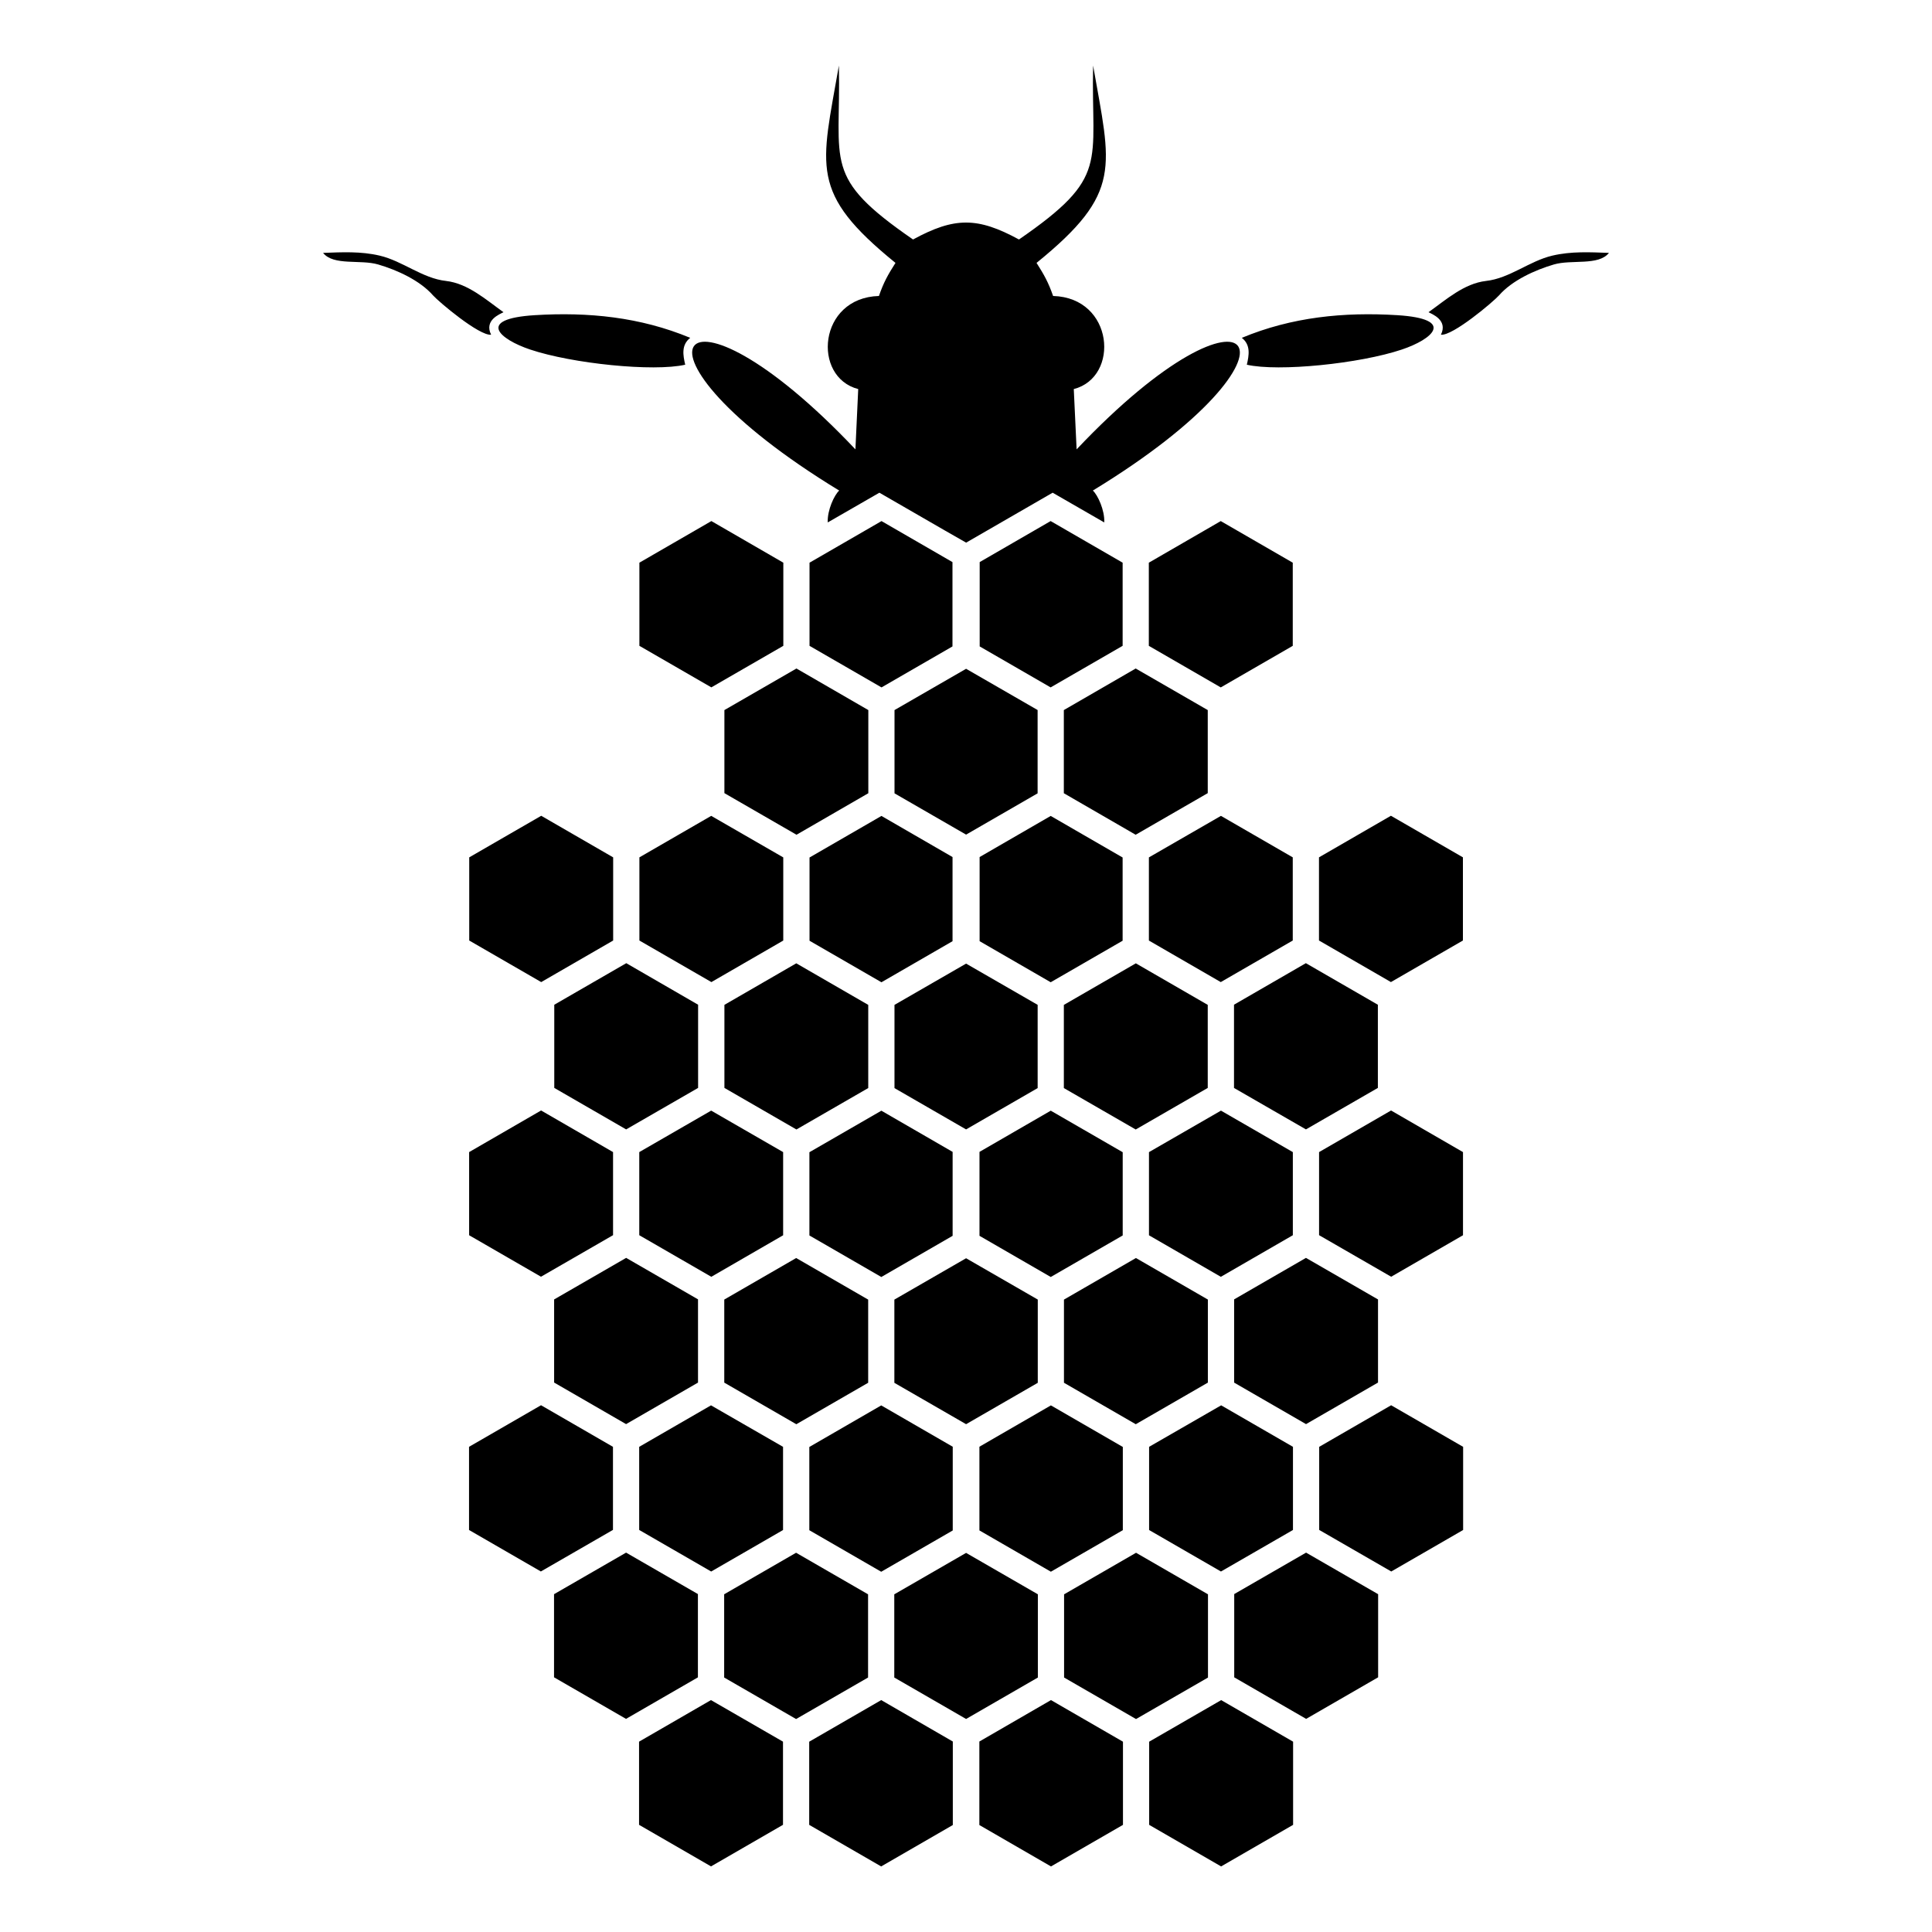 <?xml version="1.0" encoding="UTF-8"?>
<!-- Uploaded to: SVG Repo, www.svgrepo.com, Generator: SVG Repo Mixer Tools -->
<svg fill="#000000" width="800px" height="800px" version="1.1" viewBox="144 144 512 512" xmlns="http://www.w3.org/2000/svg">
 <path d="m351.59 315.15v-22.035l-19.066-11.027-19.078 11.027v22.035l19.066 11.008c6.356-3.676 12.715-7.332 19.078-11.008zm85.051-32.699-13.68-7.879c-7.707 4.465-15.145 8.742-22.926 13.234-7.082-4.016-16.465-9.504-22.988-13.234l-13.688 7.879c-0.148-3.25 1.754-7.297 3.035-8.449-61.176-37.27-43.027-60.969 4.301-10.918l0.742-15.977c-12.254-3.16-10.645-24.207 5.488-24.672 1.242-3.582 2.344-5.57 4.387-8.766-23-18.668-19.684-25.301-14.996-52.301 0.566 26.094-4.504 29.449 19.648 46.098 10.992-5.981 17.086-5.981 28.074 0 24.148-16.648 19.082-20.004 19.645-46.098 4.695 26.996 8.008 33.633-14.988 52.301 2.035 3.195 3.141 5.184 4.387 8.766 16.133 0.465 17.738 21.512 5.481 24.672l0.75 15.977c47.332-50.051 65.473-26.348 4.301 10.918 1.281 1.156 3.176 5.199 3.027 8.449zm-159.21-55.715c-4.625-3.289-9.395-7.606-15.223-8.281-6.266-0.684-11.492-5.285-17.59-6.711-5.012-1.18-9.914-0.906-14.996-0.727 2.75 3.481 9.906 1.684 14.621 3.078 4.977 1.457 11.051 4.219 14.512 8.184 1.5 1.684 12.266 10.781 15.395 10.426-1.918-3.891 2.379-5.473 3.277-5.961zm49.484 6.797c-2.41 1.875-1.91 4.617-1.328 7.121-8.414 1.91-29.906-0.273-41.09-4.023-8.117-2.719-14.438-8.121 1.207-9.105 14.211-0.875 27.957 0.492 41.207 6.004zm195.66-6.797c4.625-3.289 9.402-7.606 15.223-8.281 6.266-0.684 11.492-5.285 17.59-6.711 5.016-1.18 9.914-0.906 15-0.727-2.754 3.481-9.914 1.684-14.621 3.078-4.977 1.457-11.051 4.219-14.512 8.184-1.504 1.684-12.266 10.781-15.398 10.426 1.918-3.891-2.375-5.473-3.277-5.961zm-49.48 6.797c2.402 1.875 1.91 4.617 1.328 7.121 8.414 1.91 29.906-0.273 41.082-4.023 8.121-2.719 14.441-8.121-1.203-9.105-14.211-0.875-27.957 0.492-41.207 6.004zm20.504 293.89v22.023l19.102 11.016 19.043-10.996v-22.039l-19.078-11.02-19.066 11.02zm15.621 39.055-19.094-11.016-19.043 10.984v22.066l19.059 11.008 19.078-11.016zm-41.602-50.051-19.094 10.996v22.047l19.043 10.996 19.082-11.004v-22.039zm-26.059 33.09v-22.059c-6.348-3.684-12.703-7.348-19.059-11.016l-18.945 10.953v22.184l18.941 10.941 19.066-11.008zm3.434-28.082 19.105-11.027v-22.012l-19.059-11.008-19.078 11.02v22.035zm-25.973-10.973v-22.066l-18.996-10.949-19.008 10.961v22.055l19.008 10.961zm-18.996 45.07-19.031 10.98v22.047l19.031 10.984 19.02-10.98v-22.059zm45.047-0.035-19.078 11.016v22.047l19.066 11.004 19.07-10.996v-22.059l-19.059-11.008zm-48.586-5.914v-22.184l-18.953-10.953-19.055 11.016v22.059l19.055 11.008 18.953-10.941zm97.059-178.38v22.039l19.066 11.016 19.078-11.016v-22.039l-19.078-11.02zm-3.477 28.047-19.043 11.008v22.059l19.066 10.984 19.059-10.996v-22.039zm-45.094-78.09-19.047 11.016v22.035l19.035 11.004 19.105-11.027v-22.012zm-25.996 11.004-18.953-10.93-18.969 10.941v22.066l18.969 10.941 18.953-10.941zm48.586 28.047-19.094 11.008v22.035l19.047 11.008 19.078-11.016v-22.039zm-19.113-67.094v22.035l19.066 11.016 19.078-11.016v-22.035l-19.078-11.027zm-44.824-0.156v22.344l18.805 10.859 19.078-11.016v-22.035l-19.078-11.027-18.805 10.871zm-7.211 22.344v-22.344l-18.805-10.871-19.078 11.027v22.035l19.078 11.016 18.805-10.859zm-44.914 312.29v-22.039l-19.09-11.016-19.055 11.016v22.039l19.07 11.016 19.07-11.016zm26.027-33.055-19.082 11.027v22.039l19.07 11.016 18.988-10.973v-22.129zm-3.481-5.984v-22.047l-19.078-11.016-19.059 11.008v22.055l19.059 11.004c0.031 0 17.422-10.051 19.078-11.004zm29.492 16.965v22.129l18.98 10.973 19.078-11.016v-22.039c-6.359-3.684-12.715-7.359-19.078-11.027zm-74.586-17.012v-22.066l-19.035-10.984-19.094 11.016v22.027l19.078 11.016 19.055-11.008zm-22.512-39.066v-22.023l-19.066-11.02-19.078 11.02v22.039l19.035 10.996 19.105-11.016zm6.949 0.008 19.082 11.016 19.043-10.996v-22.047l-19.094-10.996-19.031 10.996zm22.547-39.043 19.094 11.027c6.344-3.664 12.691-7.324 19.043-10.992v-22.035l-19.078-11.02-19.059 11.008zm-6.957-0.008v-22.059l-19.043-10.992-19.09 11.016v22.023l19.07 11.016 19.059-11.004zm-22.516-39.07v-22.016l-19.07-11.027-19.07 11.027v22.035l19.043 10.996 19.102-11.016zm6.949 0.012 19.09 11.02 19.035-11.004v-22.039l-19.07-10.996-19.055 10.992zm15.59-39.035v-22.047l-19.035-11.008-19.082 11.016v22.039l19.047 10.996zm6.973 0 19.082 11.016 19.035-10.98v-22.039l-19.07-11.016-19.047 11.008zm22.523 17.043v22.059l19.059 11.008 18.895-10.914v-22.242l-18.883-10.918zm41.523-6.047 18.965-10.949v-22.059l-18.965-10.93-18.977 10.938v22.055l18.977 10.949zm3.551 5.957v22.242l18.887 10.914 19.066-11.008v-22.059l-19.066-11.008zm-97.082-56.012v-22.039l-19.066-11.02-19.078 11.02v22.039l19.078 11.016c6.356-3.676 12.711-7.344 19.066-11.016zm161.13 201.3-19.082 11.016v22.039l19.066 11.016 19.078-11.016v-22.039l-19.059-11.016zm-22.648-151.22 19.09-11.016v-22.012l-19.055-11.008-19.078 11.016v22.039zm22.594-5-19.078 10.996v22.039l19.043 11.004 19.082-11.02v-22.027zm-26.062-45.023v-22.059l-19.059-11.016-18.84 10.895v22.297l18.84 10.883 19.059-11.004zm71.141 44.984-19.078 11.027v22.016l19.105 11.016 19.035-10.996v-22.035l-19.066-11.027zm-41.59 50.055v22.059l19.055 11.004 19.078-11.016v-22.023l-19.094-11.016-19.035 10.992zm-74.625-94.922v-22.297l-18.84-10.895-19.059 11.016v22.059l19.059 11.004 18.84-10.883zm-44.859-0.168v-22.035l-19.094-11.008-19.031 10.996v22.039l19.078 11.016zm-15.602-39.066 19.113 11.027 19.031-11.004v-22.035l-19.047-11.016-19.094 11.016v22.012z" fill-rule="evenodd"/>
</svg>